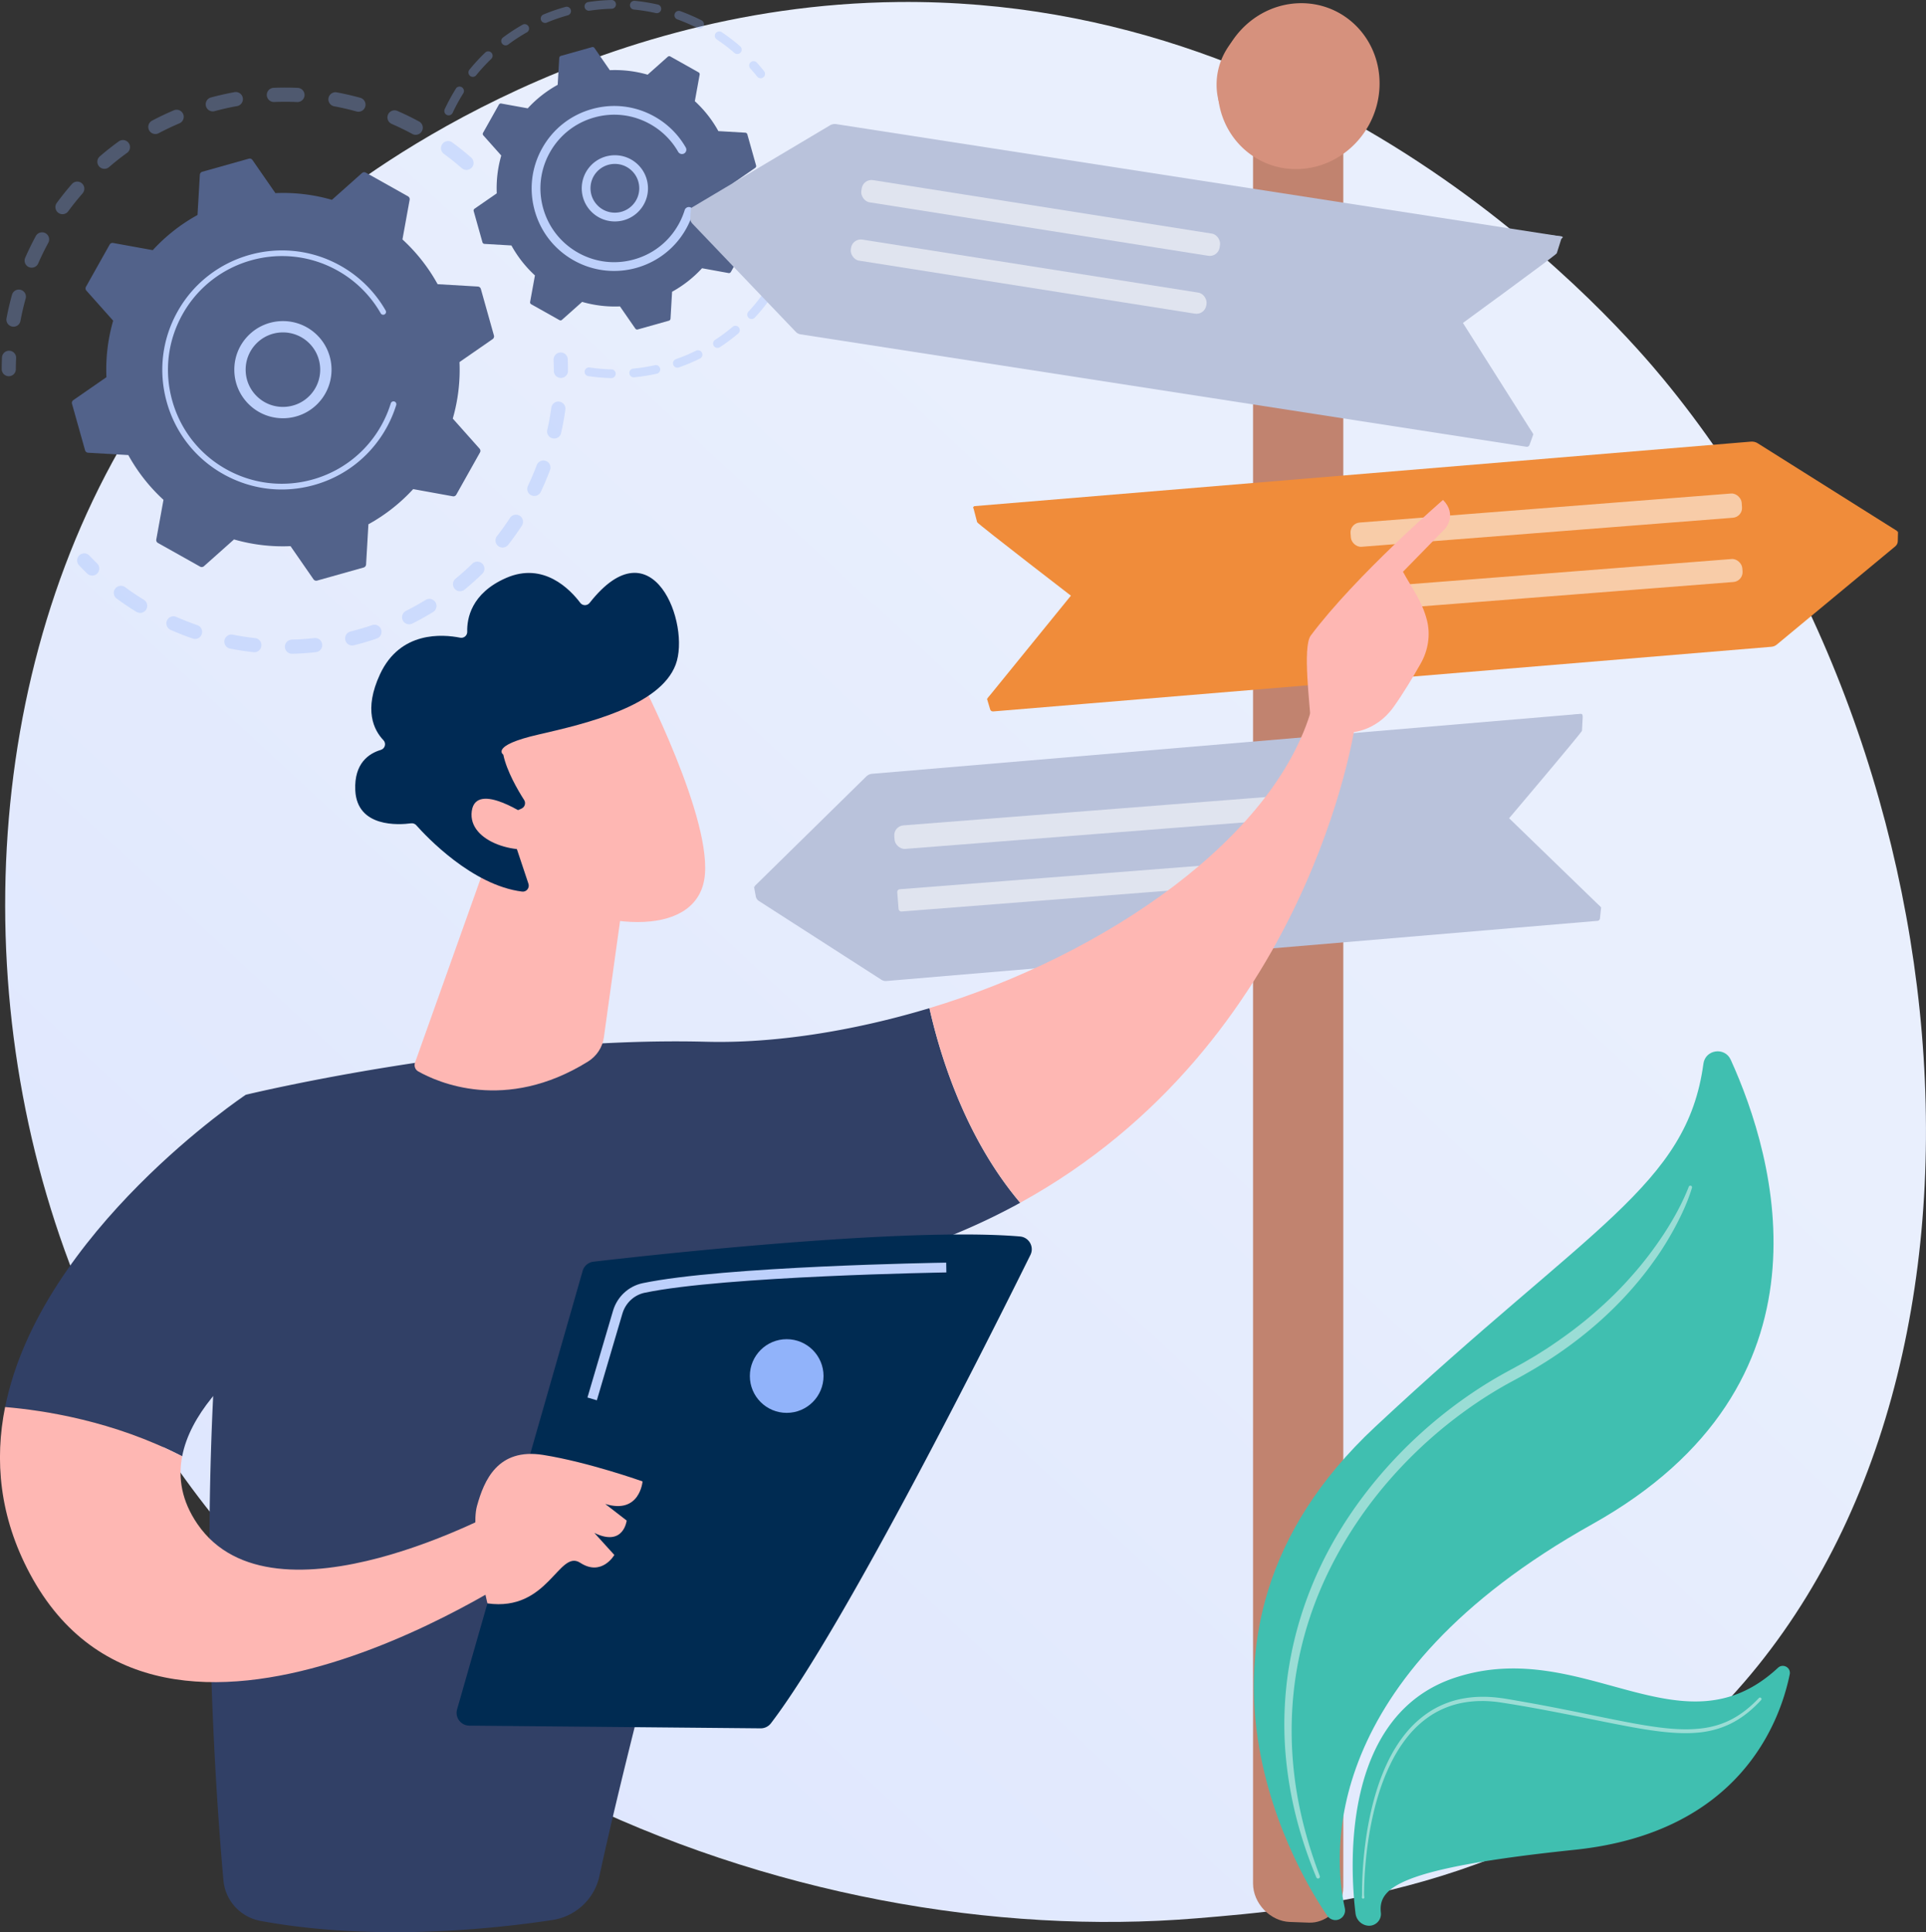 <svg xmlns="http://www.w3.org/2000/svg" xmlns:xlink="http://www.w3.org/1999/xlink" viewBox="0 0 747.52 749.99">
  <rect x="0" y="0" width="747.52" height="749.99" fill="#333333" stroke="none"/>
  <defs>
    <linearGradient id="b" x1="-315.81" x2="-864.37" y1="843.7" y2="251.6" gradientTransform="matrix(-1 0 0 1 -358.35 0)" gradientUnits="userSpaceOnUse">
      <stop offset="0" stop-color="#dae3fe"/>
      <stop offset="1" stop-color="#e9effd"/>
    </linearGradient>
    <linearGradient id="a" x1="509.51" x2="478.37" y1="291.4" y2="434.91" gradientUnits="userSpaceOnUse">
      <stop offset="0" stop-color="#e1473d"/>
      <stop offset="1" stop-color="#e9605a"/>
    </linearGradient>
    <linearGradient xlink:href="#a" id="c" x1="502.91" x2="503.6" y1="296.49" y2="328.07" gradientTransform="rotate(76.72 503.44 320.968)"/>
    <linearGradient id="d" x1="-546.13" x2="-740.52" y1="392.65" y2="1141.05" data-name="Naamloos verloop 11" gradientTransform="matrix(-1 0 0 1 -358.35 0)" gradientUnits="userSpaceOnUse">
      <stop offset="0" stop-color="#314066"/>
      <stop offset="1" stop-color="#314066"/>
    </linearGradient>
  </defs>
  <path fill="url(#b)" d="M33.26 506.05c75.52 175.89 274.88 251.44 431.08 238.56 42.65-3.52 128.46-10.59 195.46-73.73C788.47 549.64 768.65 296.21 645.48 147 629.62 127.79 519.82-.94 348.72.78 223.45 2.04 135.53 72.55 124.83 81.33c-13.51 11.1-43.29 37.47-70.14 79.3-63.07 98.29-68.62 235.51-21.43 345.42Z"/>
  <path fill="#91b3fa" d="M183.13 65.02c-1 1.15-2.74 1.26-3.88.27-2.23-1.94-4.57-3.81-6.96-5.56a2.752 2.752 0 0 1-.63-3.8c.01-.01.02-.03.03-.04.9-1.23 2.62-1.49 3.85-.6 2.52 1.84 4.99 3.81 7.33 5.86 1.07.93 1.24 2.52.44 3.65-.06.08-.11.15-.18.23ZM160.04 52a107.51 107.51 0 0 0-8.01-3.9 2.76 2.76 0 0 1-1.43-3.62c.61-1.4 2.23-2.03 3.62-1.43 2.85 1.24 5.69 2.62 8.43 4.1 1.34.72 1.84 2.39 1.11 3.73a2.752 2.752 0 0 1-3.73 1.12Zm-21.66-8.73c-2.85-.79-5.77-1.47-8.68-2.01a2.756 2.756 0 0 1-2.2-3.21 2.756 2.756 0 0 1 3.21-2.2c3.06.57 6.14 1.28 9.14 2.11a2.765 2.765 0 0 1 1.52 4.24c-.65.93-1.83 1.39-2.99 1.07Zm-23.06-3.66c-2.96-.13-5.96-.14-8.91-.02a2.75 2.75 0 0 1-2.86-2.64 2.75 2.75 0 0 1 2.64-2.86c3.11-.13 6.27-.12 9.38.02 1.52.07 2.69 1.35 2.63 2.87-.02.54-.2 1.04-.5 1.46-.52.74-1.4 1.21-2.38 1.17Zm-23.31 1.57c-2.91.53-5.83 1.18-8.7 1.96-1.47.4-2.98-.47-3.37-1.94-.4-1.47.47-2.98 1.94-3.37 3.01-.81 6.09-1.51 9.15-2.06 1.49-.27 2.93.72 3.2 2.22.14.75-.05 1.49-.46 2.07-.4.57-1.02.99-1.76 1.13Zm-22.37 6.69a109.68 109.68 0 0 0-8.05 3.83c-1.34.71-3.01.2-3.72-1.14-.71-1.34-.2-3.01 1.14-3.72 2.75-1.46 5.6-2.81 8.47-4.03 1.4-.59 3.01.06 3.61 1.46.39.91.25 1.91-.28 2.66-.29.41-.68.74-1.17.95ZM4.73 126.76a2.756 2.756 0 0 1-2.2-3.21c.58-3.06 1.29-6.13 2.13-9.14a2.755 2.755 0 0 1 3.39-1.91c1.46.41 2.32 1.93 1.91 3.39-.8 2.85-1.48 5.77-2.02 8.68-.08.4-.23.76-.45 1.07-.6.86-1.67 1.33-2.76 1.12Zm44.58-67.42c-2.4 1.73-4.75 3.59-6.98 5.52-1.15.99-2.89.87-3.88-.28-.99-1.15-.86-2.88.29-3.88 2.36-2.04 4.83-3.99 7.36-5.82 1.23-.89 2.95-.61 3.84.62.71.98.68 2.26.02 3.19-.17.24-.39.46-.64.65ZM11.2 103.67a2.75 2.75 0 0 1-1.42-3.62c1.25-2.85 2.63-5.69 4.12-8.43a2.75 2.75 0 0 1 3.73-1.11 2.75 2.75 0 0 1 1.11 3.73c-1.41 2.61-2.73 5.3-3.91 8.01-.08.17-.17.33-.27.48a2.754 2.754 0 0 1-3.35.94Zm20.86-28.61c-1.95 2.22-3.82 4.56-5.58 6.95a2.75 2.75 0 0 1-3.85.59 2.75 2.75 0 0 1-.62-3.8c.01-.02.02-.03.03-.05 1.85-2.51 3.82-4.98 5.87-7.32 1-1.14 2.74-1.26 3.88-.26a2.747 2.747 0 0 1 .26 3.88ZM5.65 144.87c.31-.44.5-.98.5-1.57 0-1.42.04-2.86.11-4.29a2.75 2.75 0 0 0-2.62-2.87 2.737 2.737 0 0 0-2.87 2.62c-.07 1.5-.11 3.02-.11 4.51 0 1.52 1.22 2.76 2.74 2.76.94 0 1.77-.46 2.27-1.17ZM38.03 222.25c.76-1.09.65-2.6-.33-3.55-1.02-.99-2.03-2.02-3.01-3.05a2.75 2.75 0 1 0-4 3.78c1.03 1.09 2.1 2.17 3.17 3.21a2.758 2.758 0 0 0 3.89-.05c.1-.11.2-.22.28-.34Zm159.15-10.71a2.752 2.752 0 0 1-4.34-3.38c1.78-2.28 3.48-4.68 5.1-7.14.82-1.27 2.54-1.63 3.81-.8 1.27.83 1.63 2.54.8 3.81a108.655 108.655 0 0 1-5.36 7.51Zm9.02-19.29a2.738 2.738 0 0 1-1.3-3.66c1.25-2.64 2.4-5.35 3.43-8.07a2.754 2.754 0 0 1 3.54-1.61c1.42.53 2.14 2.12 1.61 3.54-1.08 2.87-2.29 5.73-3.61 8.5-.07.14-.15.28-.24.4a2.753 2.753 0 0 1-3.43.9Zm-19.02 30.46c-2.19 2.14-4.51 4.21-6.88 6.16-1.17.96-2.91.79-3.87-.38s-.79-2.91.38-3.87c2.25-1.85 4.45-3.82 6.53-5.84a2.75 2.75 0 0 1 4.17 3.55c-.1.14-.21.27-.33.39Zm27.31-52.55a2.757 2.757 0 0 1-2.08-3.29c.64-2.84 1.17-5.74 1.57-8.63a2.75 2.75 0 0 1 3.1-2.35 2.75 2.75 0 0 1 2.35 3.1c-.42 3.04-.97 6.09-1.65 9.09-.08.36-.23.69-.43.98a2.75 2.75 0 0 1-2.86 1.1Zm-46.4 67.39c-2.61 1.6-5.32 3.11-8.06 4.49-1.36.68-3.01.14-3.69-1.22a2.745 2.745 0 0 1 1.22-3.69c2.6-1.31 5.18-2.75 7.66-4.27 1.3-.79 2.99-.39 3.78.91.59.97.52 2.15-.09 3.02-.21.3-.48.56-.81.76Zm-21.87 10.3c-2.9.99-5.88 1.88-8.85 2.62a2.75 2.75 0 0 1-3.34-2c-.37-1.48.52-2.97 2-3.34 2.82-.71 5.65-1.55 8.41-2.49 1.44-.49 3 .27 3.49 1.71.3.87.14 1.78-.35 2.47-.32.46-.79.82-1.36 1.02Zm-23.61 5.29c-3.05.34-6.15.55-9.21.63a2.75 2.75 0 0 1-2.82-2.68 2.75 2.75 0 0 1 2.68-2.82c2.91-.08 5.85-.28 8.75-.6a2.752 2.752 0 0 1 2.56 4.31 2.75 2.75 0 0 1-1.95 1.15Zm-24.19.01c-3.05-.34-6.12-.81-9.13-1.4a2.754 2.754 0 0 1-2.17-3.23 2.754 2.754 0 0 1 3.23-2.17c2.85.56 5.77 1.01 8.67 1.33 1.51.17 2.6 1.53 2.43 3.04a2.742 2.742 0 0 1-3.03 2.43Zm-23.62-5.3c-2.89-1-5.78-2.13-8.59-3.37a2.744 2.744 0 0 1-1.4-3.63 2.753 2.753 0 0 1 3.63-1.4c2.67 1.18 5.41 2.26 8.16 3.21 1.44.49 2.2 2.06 1.7 3.5a2.752 2.752 0 0 1-3.5 1.71ZM52.95 237.5a113.034 113.034 0 0 1-7.65-5.15c-1.22-.9-1.52-2.62-.59-3.85a2.76 2.76 0 0 1 3.85-.59 108.91 108.91 0 0 0 7.27 4.9c1.29.8 1.7 2.49.9 3.78-.03.05-.06.1-.09.14a2.748 2.748 0 0 1-3.69.76Zm167-91.96c.31-.45.5-.99.5-1.58 0-1.49-.03-3.01-.09-4.51a2.75 2.75 0 0 0-2.86-2.64 2.75 2.75 0 0 0-2.64 2.86c.06 1.43.09 2.87.09 4.28a2.748 2.748 0 0 0 5 1.58Z" class="cls-6" opacity=".3"/>
  <path fill="#52628a" d="M186.63 112.16c-.15-.53-.62-.9-1.16-.94l-15.62-.91c-3.53-6.4-8.1-12.28-13.65-17.37l2.79-15.39c.1-.54-.16-1.08-.64-1.35l-16.37-9.19c-.48-.27-1.07-.2-1.48.16l-11.68 10.4a68.149 68.149 0 0 0-21.93-2.61L97.98 62.1a1.3 1.3 0 0 0-1.4-.51l-18.07 5.08c-.53.15-.9.62-.94 1.16l-.91 15.62c-6.4 3.53-12.28 8.1-17.37 13.65L43.9 94.31c-.54-.1-1.08.16-1.35.64l-9.19 16.37c-.27.48-.2 1.07.16 1.48l10.4 11.68a68.149 68.149 0 0 0-2.61 21.93l-12.86 8.91a1.3 1.3 0 0 0-.51 1.4l5.08 18.07c.15.53.62.9 1.16.94l15.62.91c3.53 6.4 8.1 12.28 13.65 17.37l-2.79 15.39c-.1.54.16 1.08.64 1.35l16.37 9.19c.48.27 1.07.2 1.48-.16l11.68-10.4a68.149 68.149 0 0 0 21.93 2.61l8.91 12.86c.31.45.88.65 1.4.51l18.07-5.08c.53-.15.9-.62.94-1.16l.91-15.62c6.4-3.53 12.28-8.1 17.37-13.65l15.39 2.79c.54.1 1.08-.16 1.35-.64l9.19-16.37c.27-.48.2-1.07-.16-1.48l-10.4-11.68a68.149 68.149 0 0 0 2.61-21.93l12.86-8.91c.45-.31.65-.88.51-1.4l-5.08-18.07Z"/>
  <path fill="#bdd0fb" d="M123.51 156.47c-7.16 7.55-19.13 7.87-26.68.71-3.66-3.47-5.75-8.15-5.88-13.19-.13-5.04 1.7-9.83 5.17-13.48 7.16-7.55 19.13-7.87 26.68-.71 6.87 6.51 7.75 17.01 2.46 24.53-.52.75-1.11 1.46-1.76 2.14Zm-28.16-12.6c.1 3.86 1.7 7.46 4.51 10.11 5.79 5.49 14.96 5.25 20.45-.54 5.49-5.79 5.25-14.96-.54-20.45-5.79-5.49-14.96-5.25-20.45.54a14.408 14.408 0 0 0-3.97 10.34Z"/>
  <path fill="#bdd0fb" d="M147.34 170.31c.91-1.29 1.76-2.64 2.54-4.03.25-.44.49-.88.72-1.33a45.95 45.95 0 0 0 2.89-6.84c.01-.03.02-.06.03-.1l.09-.27c.06-.18.11-.35.17-.53a1.096 1.096 0 0 0-.73-1.37c-.58-.18-1.2.15-1.38.73-.92 2.99-2.17 5.9-3.72 8.65-7.66 13.66-21.55 21.67-36.14 22.48-8.11.46-16.44-1.32-24.04-5.58-1.33-.75-2.62-1.56-3.85-2.42-8.3-5.83-14.29-14.27-17.06-24.16-3.19-11.37-1.77-23.29 4.01-33.59 11.94-21.26 38.93-28.83 60.18-16.9a44.07 44.07 0 0 1 16.72 16.57c.08.15.19.26.32.35.34.24.8.27 1.18.06.53-.3.71-.97.41-1.5a46.274 46.274 0 0 0-17.56-17.4c-22.31-12.53-50.65-4.56-63.17 17.74-6.07 10.81-7.56 23.33-4.21 35.26 2.92 10.39 9.2 19.25 17.91 25.37 1.29.91 2.64 1.76 4.04 2.54 10.81 6.07 23.33 7.56 35.26 4.21 10.39-2.92 19.25-9.21 25.37-17.92Z"/>
  <path fill="#91b3fa" d="M296.61 29.66c.42-.6.42-1.43-.06-2.04-.9-1.13-1.84-2.24-2.81-3.32-.63-.7-1.7-.75-2.4-.13-.7.63-.75 1.7-.13 2.4.92 1.02 1.82 2.09 2.68 3.16.58.73 1.65.85 2.39.27.13-.1.24-.22.33-.35Zm-9.16-9.29c-.62.71-1.69.79-2.4.17a70.075 70.075 0 0 0-6.86-5.24c-.78-.52-.99-1.58-.46-2.36.52-.72 1.58-.99 2.36-.46.44.29.87.59 1.3.89 2.03 1.43 4.01 2.98 5.89 4.6.66.58.77 1.55.28 2.26-.03.05-.07.09-.11.14Zm-16.7-9.44c-2.56-1.3-5.23-2.45-7.92-3.43a1.703 1.703 0 0 1 1.16-3.2c2.82 1.02 5.62 2.23 8.3 3.59.84.42 1.17 1.45.75 2.29a1.71 1.71 0 0 1-2.29.75Zm-16.2-5.85c-2.8-.63-5.66-1.09-8.52-1.37a1.69 1.69 0 0 1-1.52-1.86c.09-.94.92-1.62 1.86-1.53 3 .29 6 .78 8.94 1.44a1.694 1.694 0 0 1 1.01 2.63c-.38.55-1.07.84-1.76.68ZM237.41 3.4c-2.87.07-5.76.33-8.59.75-.93.14-1.79-.5-1.93-1.43-.14-.93.5-1.79 1.43-1.93 2.97-.45 6-.71 9.01-.79a1.7 1.7 0 0 1 1.74 1.66c0 .38-.11.73-.31 1.02-.3.43-.79.71-1.35.72Zm-17.04 2.55c-2.77.77-5.51 1.72-8.15 2.82-.87.36-1.86-.05-2.22-.92-.36-.87.05-1.86.92-2.22 2.77-1.15 5.65-2.15 8.55-2.95.9-.25 1.84.28 2.09 1.18.14.51.04 1.03-.25 1.43-.22.31-.54.55-.93.66Zm-15.9 6.61c-2.49 1.42-4.92 3-7.21 4.72-.75.56-1.82.41-2.38-.35-.56-.75-.41-1.81.35-2.38 2.41-1.8 4.95-3.46 7.57-4.95.82-.46 1.85-.18 2.32.64.34.59.28 1.3-.09 1.82-.14.2-.32.37-.55.5Zm-13.8 10.29a70.299 70.299 0 0 0-5.84 6.35c-.59.73-1.66.84-2.39.25-.73-.59-.83-1.65-.25-2.39a72.95 72.95 0 0 1 6.13-6.66c.68-.65 1.75-.63 2.4.05a1.71 1.71 0 0 1-.04 2.4Zm-17.24 21.77a1.7 1.7 0 0 1-.82-2.26c1.1-2.35 2.35-4.69 3.7-6.93.2-.34.41-.68.62-1.02.47-.81 1.55-1.04 2.34-.53.8.5 1.03 1.55.54 2.34-.2.31-.39.63-.59.96-1.3 2.15-2.49 4.37-3.54 6.62a1.709 1.709 0 0 1-2.26.82ZM298.59 116.41c-1.73 2.4-3.63 4.72-5.63 6.88-.64.69-1.71.73-2.4.09s-.72-1.71-.09-2.4c1.91-2.07 3.72-4.27 5.37-6.57.55-.76 1.61-.93 2.37-.38.75.55.93 1.6.4 2.35 0 0 0 .01-.01.02Zm2.46-6.85a1.694 1.694 0 0 1-.66-2.31c1.37-2.47 2.6-5.05 3.66-7.66.35-.86 1.34-1.29 2.21-.93.87.35 1.29 1.34.94 2.21-1.11 2.74-2.4 5.44-3.84 8.03-.03.05-.06.11-.1.16-.49.7-1.44.93-2.21.51Zm-14.52 19.88a73.75 73.75 0 0 1-7.13 5.32c-.79.51-1.84.29-2.35-.49-.52-.78-.3-1.83.49-2.35 2.36-1.54 4.64-3.25 6.81-5.07a1.695 1.695 0 0 1 2.48 2.27 1.3 1.3 0 0 1-.3.32Zm21.42-35.82a1.698 1.698 0 0 1-1.2-2.08c.73-2.73 1.31-5.52 1.7-8.32.13-.93.99-1.57 1.92-1.44.93.13 1.58.99 1.45 1.92-.41 2.93-1.01 5.86-1.78 8.72a1.692 1.692 0 0 1-2.08 1.2Zm-36.28 45.55a73.66 73.66 0 0 1-8.2 3.45c-.89.31-1.86-.16-2.17-1.04-.31-.89.15-1.86 1.04-2.17 2.66-.93 5.29-2.04 7.82-3.29.84-.41 1.86-.07 2.28.77.28.58.21 1.24-.13 1.73-.16.22-.37.42-.64.55Zm-16.76 5.89c-2.89.64-5.85 1.1-8.79 1.39-.93.09-1.76-.59-1.85-1.53-.09-.93.59-1.76 1.53-1.85 2.8-.27 5.62-.72 8.39-1.32.92-.2 1.82.38 2.02 1.29.11.48 0 .97-.27 1.34-.24.34-.59.59-1.02.68Zm-17.69 1.7c-2.96-.07-5.95-.33-8.87-.76-.93-.14-1.57-1-1.43-1.93.14-.93 1-1.57 1.93-1.43 2.79.41 5.63.66 8.46.73.94.02 1.68.8 1.66 1.74 0 .35-.12.67-.31.93-.32.45-.84.74-1.43.72Zm75-71.07c.19-.27.3-.59.31-.95.03-1.45 0-2.92-.05-4.34a1.7 1.7 0 0 0-1.77-1.63c-.94.04-1.66.83-1.63 1.77.06 1.36.07 2.76.05 4.14-.02.94.73 1.71 1.67 1.73.59 0 1.11-.28 1.42-.72Z" class="cls-6" opacity=".3"/>
  <path fill="#52628a" d="M290.05 52.13c-.1-.35-.41-.6-.78-.63l-10.46-.61a45.647 45.647 0 0 0-9.13-11.62l1.87-10.3a.853.853 0 0 0-.43-.9l-10.95-6.15a.845.845 0 0 0-.99.11l-7.82 6.96c-4.84-1.4-9.79-1.96-14.68-1.75l-5.96-8.61a.865.865 0 0 0-.94-.34l-12.09 3.4c-.35.1-.61.41-.63.78l-.61 10.45a45.647 45.647 0 0 0-11.62 9.13l-10.3-1.87a.853.853 0 0 0-.9.43l-6.15 10.95c-.18.32-.14.72.11.99l6.96 7.82c-1.4 4.84-1.96 9.79-1.75 14.68l-8.61 5.96c-.3.21-.44.59-.34.94l3.4 12.09c.1.35.41.6.78.63l10.46.61c2.36 4.28 5.42 8.22 9.13 11.62l-1.87 10.3c-.07.36.11.72.43.9l10.95 6.15c.32.18.72.14.99-.11l7.82-6.96c4.84 1.4 9.79 1.96 14.68 1.75l5.96 8.61c.21.3.59.44.94.34l12.09-3.4c.35-.1.6-.41.63-.78l.61-10.45c4.28-2.36 8.22-5.42 11.62-9.13l10.3 1.87c.36.07.72-.11.9-.43l6.15-10.95c.18-.32.14-.72-.11-.99l-6.96-7.82c1.4-4.84 1.96-9.79 1.75-14.68l8.61-5.96c.3-.21.44-.59.34-.94l-3.4-12.09Z"/>
  <path fill="#bdd0fb" d="M247.97 81.94a12.766 12.766 0 0 1-8.99 4.01 12.81 12.81 0 0 1-9.19-3.52c-5.14-4.88-5.36-13.01-.48-18.17 4.88-5.14 13.03-5.36 18.17-.48 2.49 2.36 3.91 5.55 4.01 8.99a12.755 12.755 0 0 1-3.53 9.18Zm-15.83-1.99a9.365 9.365 0 0 0 6.76 2.59 9.392 9.392 0 0 0 6.61-2.95 9.365 9.365 0 0 0 2.59-6.76 9.392 9.392 0 0 0-2.95-6.61c-3.78-3.59-9.78-3.43-13.37.35-.32.34-.62.7-.88 1.07-2.65 3.77-2.21 9.03 1.23 12.29Z"/>
  <path fill="#bdd0fb" d="M264.56 91.57c.62-.88 1.2-1.8 1.73-2.75 1.07-1.9 1.94-3.91 2.6-5.98l.09-.28c.22-.72-.06-1.48-.64-1.89-.14-.1-.3-.18-.48-.23-.9-.28-1.84.23-2.12 1.12-.6 1.94-1.41 3.82-2.41 5.6-.05.1-.11.2-.17.29-2.4 4.18-5.75 7.6-9.75 10.06a28.593 28.593 0 0 1-7.05 3.11c-.02 0-.04.01-.06.02-.06.02-.12.04-.19.05-7.36 2.07-15.08 1.14-21.74-2.6-.86-.48-1.69-1.01-2.49-1.57-5.37-3.78-9.25-9.24-11.05-15.64-2.07-7.36-1.14-15.08 2.6-21.74 3.74-6.66 9.85-11.47 17.21-13.54 7.36-2.07 15.08-1.14 21.74 2.6.85.48 1.67.99 2.46 1.55a28.51 28.51 0 0 1 8.37 9.18 1.707 1.707 0 0 0 2.32.64 1.7 1.7 0 0 0 .63-2.32 31.96 31.96 0 0 0-12.11-12c-7.46-4.19-16.1-5.22-24.33-2.91-8.23 2.31-15.07 7.68-19.26 15.15-4.19 7.46-5.22 16.09-2.91 24.33 2.01 7.17 6.35 13.28 12.36 17.5.89.63 1.82 1.21 2.79 1.76 14.44 8.1 32.53 3.78 41.85-9.49Z"/>
  <path fill="#c1836f" d="M521.36 56.64v675.69c0 4.46-1.81 8.49-4.88 10.98-2.33 1.89-5.28 3.1-8.52 2.97l-7.4-.27c-7.48-.28-14.23-7.13-14.23-14.95V57.78l35.03-1.14Z"/>
  <path fill="#d6917d" d="M535.44 32.4c0 11.4-5.79 21.61-14.52 27.61-4.91 3.38-10.75 5.43-16.99 5.61-3.1.09-6.1-.27-8.93-1.05a29.1 29.1 0 0 1-7.51-3.23c-8.92-5.37-14.86-15.31-14.86-26.85 0-17.72 13.99-32.59 31.3-33.23 17.37-.64 31.51 13.29 31.51 31.13Z"/>
  <path fill="#d6917d" d="M521.01 31.23c0 8.87-4.5 16.8-11.29 21.47-3.82 2.63-8.36 4.22-13.21 4.36-2.41.07-4.74-.21-6.94-.82a22.98 22.98 0 0 1-4.72-1.87c-.38-.2-.75-.41-1.12-.64-6.94-4.18-11.55-11.9-11.55-20.88 0-13.78 10.88-25.34 24.33-25.83 13.51-.5 24.5 10.33 24.5 24.2Z"/>
  <path fill="#b9c2db" d="m268.15 80.78 2.69 1.39 50.96-31.25 249.56 36.89 34.91 3.99-2.06 6.52c-.28.7-39.99 29.64-39.99 29.64l30.91 40.57-1.49 4.17c-.18.49-.66.8-1.16.72l-32.09-4.97-249.7-38.68c-.7-.11-1.34-.45-1.84-.97l-40.16-42.04c-.53-.55-.8-1.31-.76-2.1l.22-3.89Z"/>
  <path fill="#b9c2db" d="m324.62 48.19 281.65 43.63c.26.04.34.39.12.55L566.7 121.4c-.54.39-.68 1.16-.32 1.72l28.38 44.84c.14.22-.04.51-.29.48l-281.83-43.66c-.8-.12-1.55-.51-2.13-1.1l-42-42.54a.399.399 0 0 1 .08-.62l53.49-31.84c.77-.46 1.67-.64 2.54-.5Zm-31.97 295.98 2.86.7 40.94-41.28 244.03-22.36 32.57-4.07c.68-.08 1.26.46 1.23 1.14l-.28 5.33c-.1.73-31.05 37.25-31.05 37.25l38.48 31.31-.45 4.29c-.05.51-.44.91-.93.95l-31.43 2.66-244.58 20.69c-.68.06-1.37-.11-1.96-.49l-47.55-30.58a2.76 2.76 0 0 1-1.2-1.81l-.69-3.74Z"/>
  <path fill="#b9c2db" d="m338.48 300.35 275.05-23.27c.56-.05.9.61.54 1.04l-30.29 35.98c-.41.49-.38 1.26.09 1.71l37.09 35.94a.3.3 0 0 1-.18.51l-276.04 23.36c-.79.07-1.58-.13-2.26-.55l-49.4-30.63a.393.393 0 0 1-.07-.61l43.19-42.42c.62-.61 1.43-.99 2.28-1.06Z"/>
  <rect width="155.84" height="9.15" x="346.91" y="314.59" fill="#fff" opacity=".56" rx="3.83" ry="3.83" transform="rotate(-4.47 424.82 319.132)"/>
  <rect width="154.61" height="8.67" x="348.26" y="339.21" fill="#fff" opacity=".56" rx="1.03" ry="1.03" transform="rotate(-4.47 425.536 343.538)"/>
  <path fill="#f08c3a" d="m736.66 206.32-2.96 1.18-51.37-33.26-267.37 20.51-37.23 2.13 1.52 5.82c.24.69 39.94 31.26 39.94 31.26l-36.11 37.3 1.23 4.12c.15.49.63.81 1.17.76l34.4-2.86 267.66-22.23c.75-.06 1.46-.35 2.03-.82l46.02-38.16c.6-.5.96-1.22.98-1.98l.09-3.77Z"/>
  <path fill="#f08c3a" d="m679.57 171.42-301.29 25.03c-.5.04-.68.67-.29.97l39.11 30.05c.53.41.62 1.17.2 1.69l-33.77 41.56c-.17.21 0 .51.26.49l302.1-25.09c.86-.07 1.68-.4 2.34-.93l48.02-38.54a.37.37 0 0 0-.03-.6l-54-33.98c-.78-.49-1.71-.72-2.65-.64Z"/>
  <rect width="152.26" height="9.43" x="524.01" y="197.19" fill="#fff" opacity=".56" rx="3.83" ry="3.83" transform="rotate(-4.47 600.047 201.896)"/>
  <rect width="151.06" height="8.94" x="525.44" y="222.57" fill="#fff" opacity=".56" rx="3.83" ry="3.83" transform="rotate(-4.47 600.86 227.076)"/>
  <circle cx="502.72" cy="322.69" r="10.7" fill="url(#a)"/>
  <circle cx="503.45" cy="320.99" r="6.57" fill="url(#c)" transform="rotate(-76.72 503.428 320.989)"/>
  <rect width="140.78" height="8.72" x="333.52" y="80.22" fill="#fff" opacity=".56" rx="3.83" ry="3.83" transform="rotate(8.97 403.765 84.545)"/>
  <rect width="139.67" height="8.27" x="329.42" y="103.22" fill="#fff" opacity=".56" rx="3.83" ry="3.83" transform="rotate(8.97 399.136 107.292)"/>
  <path fill="url(#d)" d="M274.08 404.36c-84.82-2.21-178.65 20.57-178.65 20.57-22.34 123.27-12.51 262.7-8.71 304.93.71 7.91 6.63 14.33 14.44 15.76 43.83 8.06 90.06 3.17 113.31-.37a22.008 22.008 0 0 0 18.2-17.15c15.37-71.52 59.26-229.32 59.26-229.32 41.5-4.75 75.76-16.38 104.03-31.92-21.21-25.07-31.02-56.8-35.23-75.54-30.08 9.04-60.48 13.73-86.65 13.04Z"/>
  <path fill="#feb7b3" d="M525.86 281.79c-8.24-10.15-15.97-9.71-15.97-9.71-12.99 52.62-81.71 98.97-149.16 119.23 4.21 18.74 14.02 50.48 35.23 75.54 112.21-61.69 129.9-185.07 129.9-185.07Z"/>
  <path fill="#feb7b3" d="M523.81 284.33c.85 2.78-9.29 6.91-15.13-4.49-.16-5.44-3.24-28.75.05-33.14 17.52-23.41 51.33-52.65 51.33-52.65 5.61 5.65.89 11.09.89 11.09l-16.43 16.79c3.34 6.18 7.44 11.41 9.32 18.86 1.42 5.65.46 11.65-2.43 16.75-2.9 5.12-6.86 11.77-10.6 16.96-7.06 9.84-17 9.82-17 9.82Z"/>
  <path fill="#feb7b3" d="m537.31 232.86-14.94 12.42-4.77 12.47 13.08 14.79s4.68-24.78 8.03-30.12c3.35-5.34 1.67-7.95-1.39-9.55Z"/>
  <path fill="#314066" d="m127.18 507.38-31.76-82.46S15.67 478.01 1.99 546.15c14.96 1.25 42.17 5.4 68.71 19.12 6.17-32.18 56.48-57.89 56.48-57.89Z"/>
  <path fill="#feb7b3" d="M195.69 585.34s-89.45 49.43-119.06 6.21c-6.15-8.97-7.55-17.85-5.94-26.28-26.54-13.72-53.75-17.87-68.71-19.12-4.13 20.54-2.26 42.45 9.62 64.69 51.67 96.69 195.64-3.45 195.64-3.45l-11.56-22.05Zm-6.88-250.68-27.74 77.81c-.46 1.29.06 2.73 1.25 3.4 7.32 4.14 33.72 16.15 65.86-3.8 3.35-2.08 5.65-5.5 6.19-9.4l9.39-67.48-54.94-.52Z"/>
  <path fill="#feb7b3" d="M248.23 262.94s29.11 56.08 25.09 78.58c-4.01 22.5-40.74 20.53-72.64 1.92l-21.84-60.46 69.39-20.04Z"/>
  <path fill="#002a54" d="M202.38 313.87c1.31-.57 1.81-2.16 1.04-3.36-2.34-3.65-6.72-11.09-8.08-17.59 0 0-5.3-3.46 13.64-7.8 18.93-4.34 47.17-11.09 53.25-27.11 5.92-15.62-8.87-55.19-33.37-24.01-.93 1.19-2.74 1.2-3.64 0-3.92-5.2-14.25-16.02-28.79-9.66-13.61 5.95-15.23 15.87-15.09 20.87.04 1.47-1.29 2.6-2.73 2.32-6.84-1.37-23.27-2.65-31.1 14.14-6.45 13.83-2.42 21.74 1.29 25.62 1.2 1.26.65 3.3-1.02 3.8-4.52 1.34-10.37 5.1-9.89 15.65.67 14.59 16.98 13.46 21.63 12.84.76-.1 1.53.17 2.04.74 3.94 4.44 21.69 23.32 41.08 25.76 1.68.21 3-1.44 2.46-3.04l-8.17-24.5c-.38-1.14.18-2.38 1.28-2.85l4.18-1.81Z"/>
  <path fill="#feb7b3" d="M205.73 317.36s-20.97-14.68-22.63-2.5c-1.66 12.18 18.84 17.84 29.06 13.39l-6.43-10.89Z"/>
  <path fill="#002b52" d="m177.41 663.46 48.73-170.16c.55-1.93 2.2-3.34 4.2-3.57 8.83-1.03 34.41-3.92 63.94-6.42 35.58-3.01 76.89-5.45 101.58-3.37 3.51.29 5.63 4.01 4.07 7.16-14.04 28.4-71.79 143.94-100.71 181.79a4.992 4.992 0 0 1-4.02 1.97l-113.05-1.05c-3.29-.03-5.65-3.19-4.74-6.35Z"/>
  <path fill="#feb7b3" d="M189.18 622.35s-6.79-27.91-4.05-37.81c2.74-9.9 8.04-22.63 25.72-19.8 17.68 2.83 38.54 10.28 38.54 10.28s-1.05 12.9-14.49 8.74l8.33 6.45s-1.19 10.33-12.54 4.81l7.75 8.55s-4.88 8.48-13.23 3.04c-8.35-5.44-12.35 19.11-36.04 15.75Z"/>
  <path fill="#91b3fa" d="M291.03 534.11c0 7.9 6.4 14.3 14.3 14.3s14.3-6.4 14.3-14.3-6.4-14.3-14.3-14.3-14.3 6.4-14.3 14.3Z"/>
  <path fill="#bdd0fb" d="m231.65 543.53 9.92-33.65c1.22-4.13 4.54-7.24 8.67-8.1 31.09-6.49 116.2-7.86 117.06-7.88l-.06-3.8c-3.51.05-86.33 1.4-117.78 7.96-5.5 1.15-9.93 5.27-11.54 10.74L228 542.45l3.65 1.08Z"/>
  <path fill="#40bfb0" d="M517.66 745.24c-1-.17-1.89-.73-2.47-1.57-8.45-12.19-69.69-107.39 18.5-189.8 83.72-78.24 121.03-93.66 127.44-140.99.75-5.53 8.29-6.62 10.6-1.54 17.24 37.96 43.18 126.07-53.71 180.26-106.88 59.78-100.5 129.26-96.06 149.09.59 2.62-1.66 5-4.3 4.55Z"/>
  <path fill="#40bfb0" d="M530.61 747.42a5.42 5.42 0 0 1-4.5-4.69c-1.99-16.28-6.2-77 38.91-91.63 49.65-16.1 87.82 30.89 125.05-3.74 1.96-1.82 5.1-.08 4.56 2.54-3.81 18.59-19.5 61.43-83.42 68.1-68.42 7.15-76.34 14.72-75.27 24.45.33 3-2.35 5.47-5.33 4.97Z"/>
  <path fill="#fff" d="M656.68 461.06c-1.02 3.4-2.32 6.62-3.81 9.79-1.48 3.16-3.12 6.25-4.88 9.27-1.76 3.02-3.64 5.98-5.68 8.82-2.02 2.85-4.13 5.65-6.38 8.34-8.93 10.8-19.52 20.18-31.07 28.1-5.77 3.95-11.86 7.52-17.97 10.79-6.01 3.23-11.81 6.88-17.38 10.85a174.912 174.912 0 0 0-30.32 27.53c-8.99 10.32-16.69 21.75-22.81 33.98-6.13 12.22-10.55 25.31-12.94 38.78-2.39 13.47-2.74 27.31-1.18 40.94 1.53 13.65 5.1 27.05 9.97 39.94a.71.71 0 0 1-.41.92.724.724 0 0 1-.92-.39c-5.34-12.83-9.21-26.33-11.08-40.16-.97-6.91-1.41-13.9-1.34-20.9.11-6.99.68-13.98 1.84-20.89 2.25-13.82 6.61-27.29 12.72-39.9 6.12-12.61 14.03-24.31 23.16-34.92 9.15-10.6 19.55-20.11 30.91-28.29 5.69-4.09 11.61-7.85 17.78-11.2l4.54-2.48c1.51-.8 2.98-1.67 4.45-2.54l2.21-1.3 2.17-1.37 2.17-1.37 2.13-1.43c5.66-3.83 11.14-7.94 16.29-12.43 5.16-4.48 10.07-9.26 14.57-14.42 4.55-5.11 8.69-10.58 12.46-16.31 3.72-5.73 7.08-11.8 9.55-18.14l.02-.04c.13-.34.51-.5.85-.37.32.12.48.47.39.8ZM528.55 736.34c.11-.57.09-1.12.09-1.67V733c.02-1.11.05-2.22.09-3.33.08-2.22.21-4.43.39-6.65.36-4.43.9-8.84 1.65-13.22 1.53-8.74 3.84-17.43 7.66-25.52 1.91-4.04 4.24-7.9 7.07-11.39 2.82-3.5 6.22-6.56 10.06-8.94 3.86-2.35 8.18-3.97 12.63-4.72 2.22-.39 4.48-.6 6.73-.61 2.25-.05 4.5.11 6.73.37 2.24.27 4.41.67 6.6 1.04l6.55 1.16c4.36.79 8.71 1.63 13.06 2.5 8.69 1.72 17.35 3.61 26.03 5.21 4.34.79 8.7 1.5 13.07 1.94 4.37.43 8.77.58 13.1.08 4.32-.47 8.56-1.69 12.38-3.76 3.83-2.05 7.22-4.89 10.23-8.07a.583.583 0 0 1 .85.8c-3.03 3.28-6.49 6.25-10.45 8.43-3.95 2.2-8.36 3.53-12.83 4.07-4.48.53-8.98.38-13.42-.04-4.44-.43-8.83-1.13-13.2-1.92-8.73-1.58-17.39-3.45-26.07-5.14-8.67-1.7-17.4-3.33-26.09-4.62-2.16-.27-4.34-.44-6.51-.41-2.17 0-4.34.19-6.48.54-4.28.69-8.41 2.21-12.13 4.43-3.7 2.25-7 5.17-9.76 8.55-2.77 3.37-5.07 7.13-6.98 11.07-3.84 7.9-6.22 16.47-7.82 25.14-.79 4.34-1.37 8.72-1.77 13.12a145.681 145.681 0 0 0-.56 9.92l-.03 1.65c0 .55-.02 1.11.12 1.65.07.27-.1.55-.37.62a.507.507 0 0 1-.62-.37.41.41 0 0 1 0-.22Z" opacity=".47"/>
</svg>